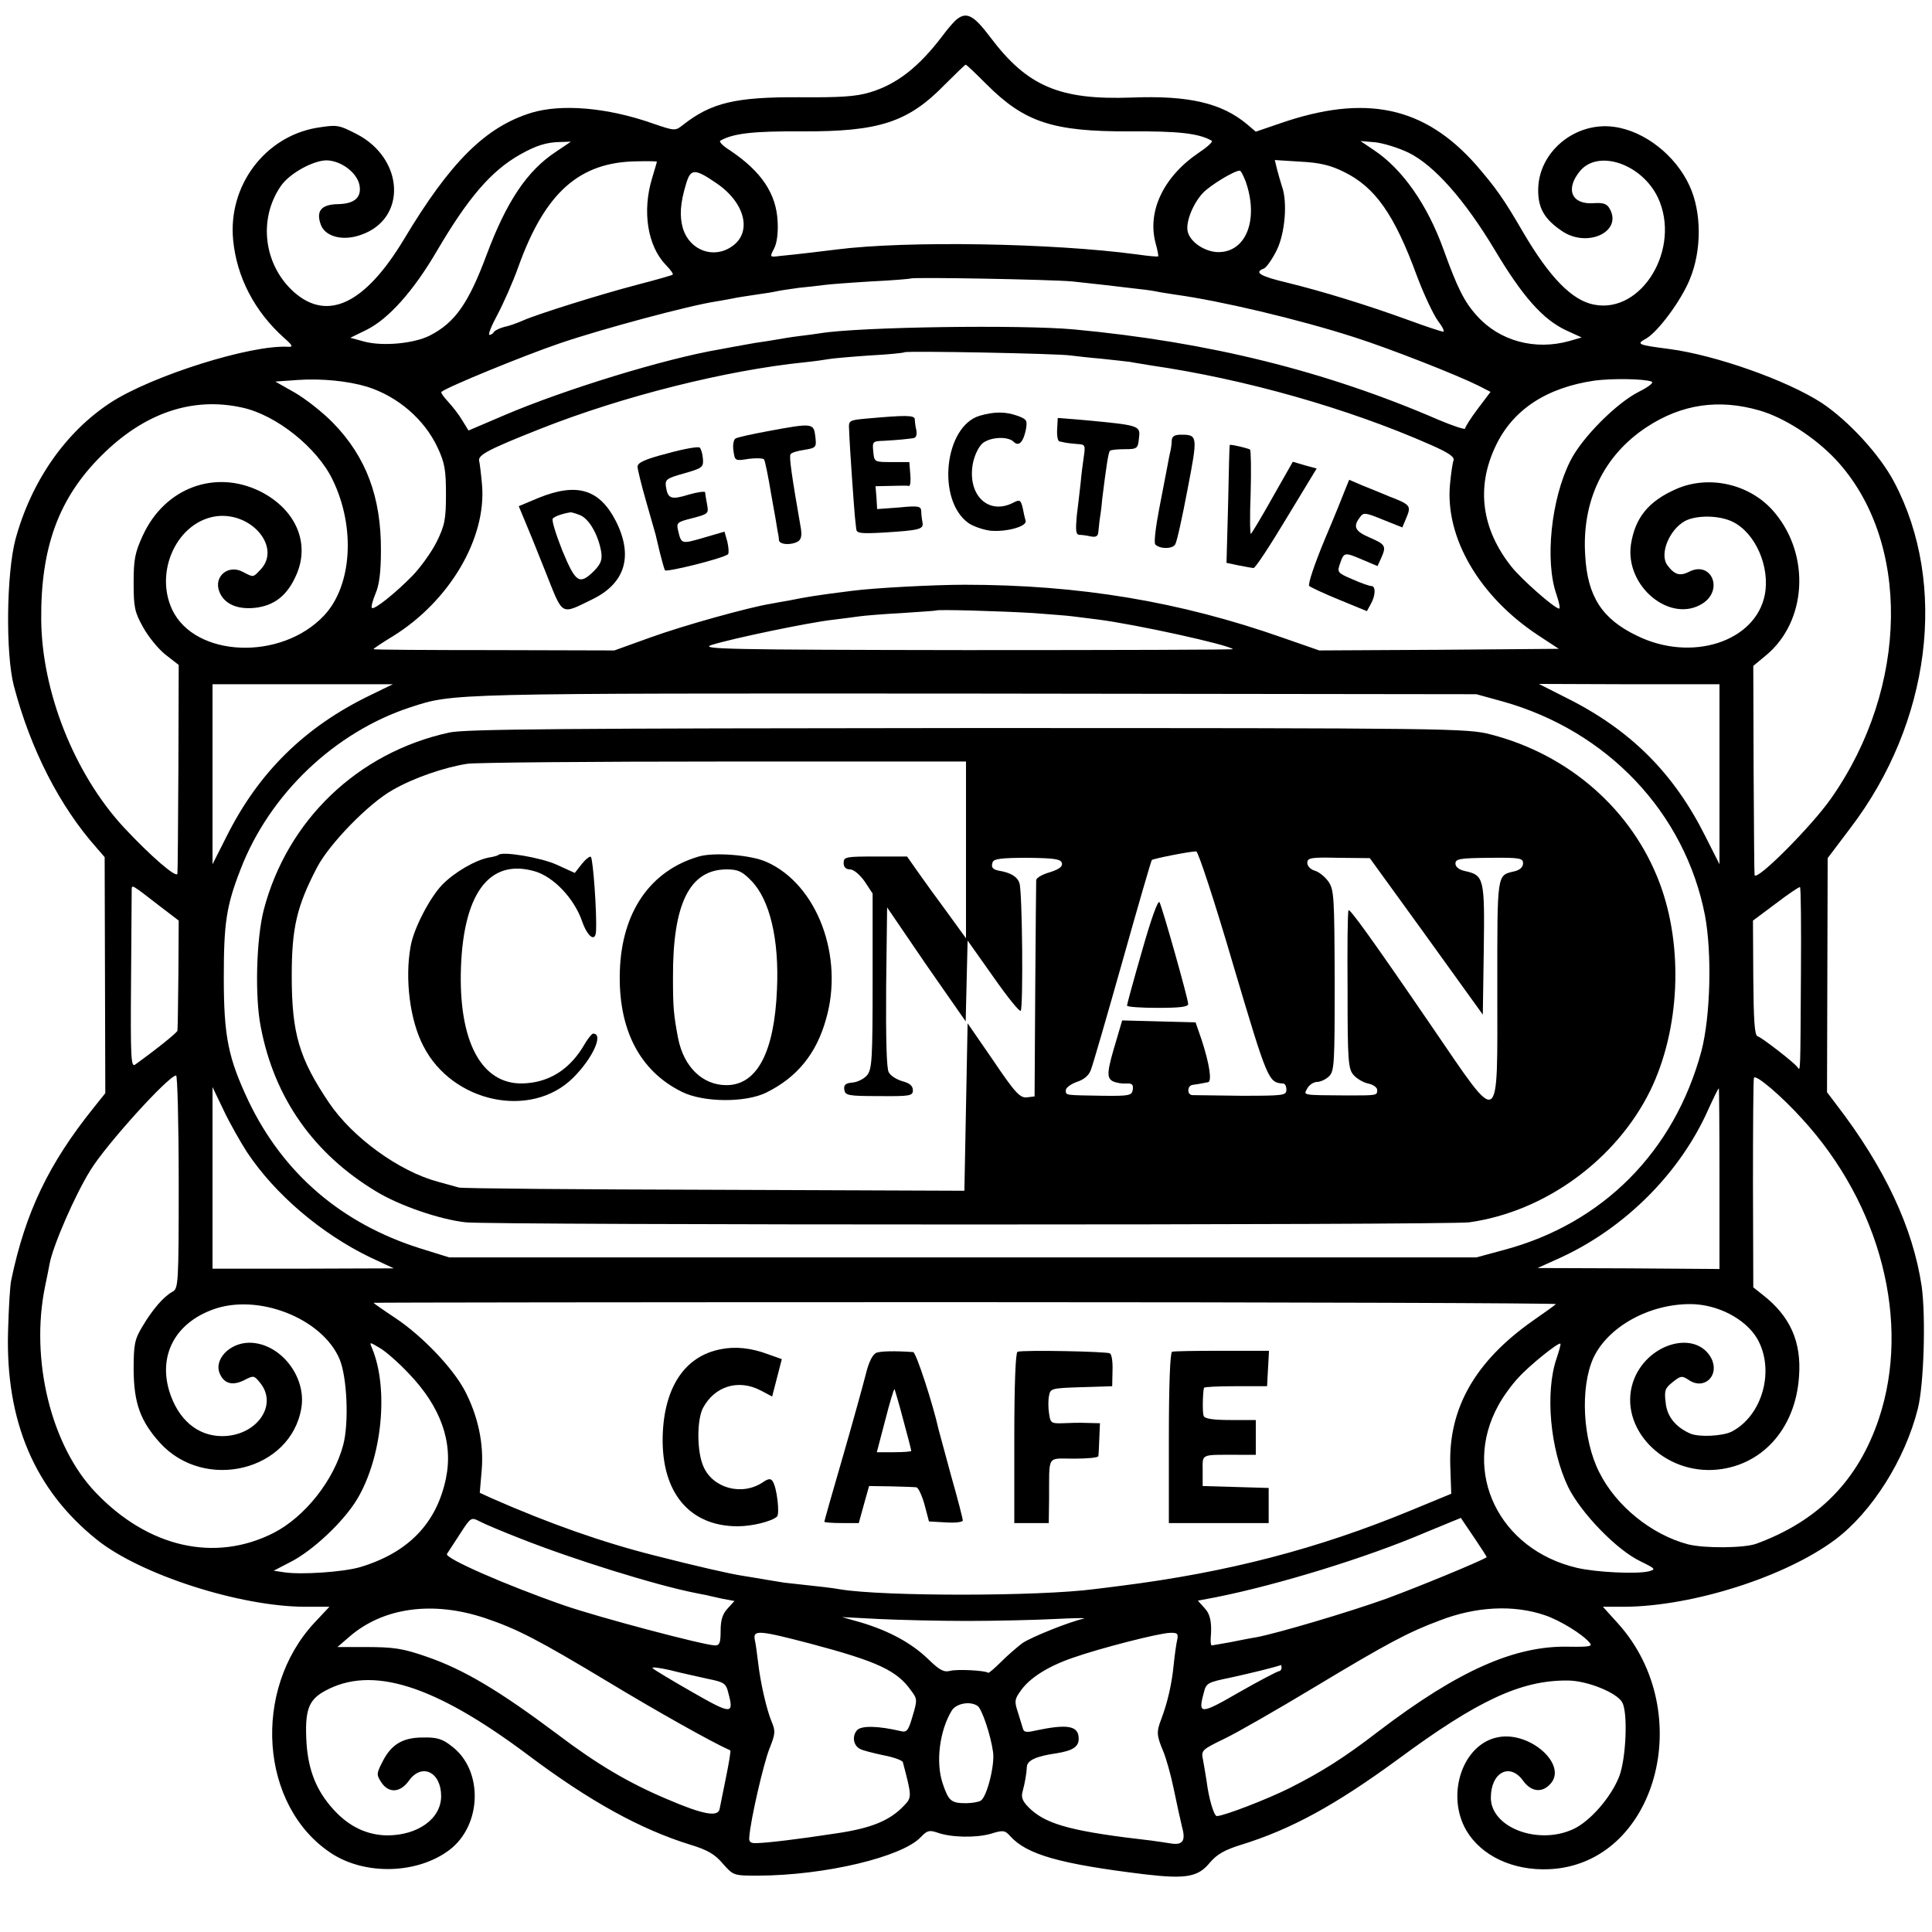 <?xml version="1.0" standalone="no"?>
<!DOCTYPE svg PUBLIC "-//W3C//DTD SVG 20010904//EN"
 "http://www.w3.org/TR/2001/REC-SVG-20010904/DTD/svg10.dtd">
<svg version="1.0" xmlns="http://www.w3.org/2000/svg"
 width="600pt" height="600pt" viewBox="0 0 600 600"
 preserveAspectRatio="xMidYMid meet">
<g transform="translate(0,600) scale(0.1,-0.1)"
fill="#000000" stroke="none">
<path d="M2969 5938 c-8 -7 -27 -29 -41 -48 -74 -98 -143 -152 -227 -177 -43
-13 -94 -16 -218 -15 -200 1 -274 -17 -362 -86 -24 -19 -25 -19 -95 5 -140 49
-281 61 -375 33 -143 -44 -252 -152 -397 -394 -120 -199 -236 -255 -340 -164
-95 84 -113 227 -42 330 27 40 103 81 144 80 44 -2 91 -37 100 -75 8 -39 -13
-60 -67 -61 -51 -1 -68 -21 -53 -63 13 -38 69 -53 126 -32 143 50 133 237 -15
313 -57 29 -60 29 -124 19 -161 -28 -275 -180 -259 -348 11 -115 66 -222 159
-305 26 -23 28 -28 12 -27 -116 7 -423 -90 -551 -173 -141 -92 -247 -245 -296
-425 -28 -106 -31 -355 -5 -455 52 -198 143 -375 257 -503 l25 -29 1 -366 1
-367 -36 -45 c-139 -173 -212 -324 -256 -535 -4 -16 -8 -88 -10 -160 -8 -279
83 -492 275 -646 135 -109 446 -209 649 -209 l74 0 -46 -49 c-195 -209 -170
-570 51 -716 106 -70 269 -65 368 10 101 77 105 247 8 321 -30 24 -47 29 -91
28 -63 0 -99 -22 -126 -77 -18 -35 -18 -39 -3 -62 23 -35 59 -33 86 5 40 56
100 27 100 -48 0 -70 -72 -122 -168 -122 -62 1 -118 27 -166 80 -53 58 -78
121 -84 205 -6 102 5 135 56 163 146 81 340 20 630 -197 193 -145 351 -232
506 -280 53 -16 77 -30 101 -59 33 -37 33 -37 111 -37 207 1 446 58 504 120
19 20 26 22 50 14 44 -16 121 -17 167 -4 38 12 44 11 60 -7 52 -58 156 -87
419 -119 128 -15 165 -8 201 36 22 26 46 40 98 56 155 48 292 123 486 265 249
184 383 246 527 245 61 0 154 -38 170 -68 18 -32 12 -173 -9 -229 -25 -65 -91
-141 -144 -165 -110 -50 -255 6 -255 98 0 79 59 110 100 53 25 -35 59 -39 85
-10 54 59 -63 164 -162 145 -110 -20 -164 -178 -99 -290 47 -79 145 -125 257
-120 332 15 463 486 214 763 l-47 52 69 0 c211 2 498 93 653 209 113 85 216
247 256 406 19 75 25 286 12 380 -27 182 -115 370 -266 566 l-28 37 1 363 1
364 71 94 c249 327 303 756 136 1073 -45 86 -143 192 -226 247 -108 70 -329
148 -472 167 -100 13 -105 15 -72 33 36 21 108 117 135 184 37 89 37 208 -1
290 -43 94 -139 170 -234 183 -122 17 -237 -79 -236 -198 0 -55 20 -89 73
-125 78 -54 188 -4 150 67 -9 17 -19 21 -51 19 -68 -5 -89 43 -42 100 57 68
192 22 242 -83 73 -157 -50 -362 -199 -332 -68 13 -138 85 -220 225 -61 105
-84 137 -146 209 -161 182 -344 221 -611 128 l-73 -25 -27 23 c-79 66 -181 90
-359 83 -224 -8 -324 35 -439 188 -52 69 -74 80 -106 53z m95 -200 c118 -118
206 -147 445 -146 151 1 214 -6 254 -29 5 -3 -14 -20 -41 -38 -109 -74 -160
-182 -133 -281 6 -21 9 -39 8 -40 -2 -2 -32 1 -67 6 -261 35 -714 43 -933 15
-32 -4 -113 -14 -175 -20 -32 -4 -32 -4 -18 23 9 17 13 50 11 84 -4 87 -51
156 -148 221 -21 13 -35 27 -30 30 40 23 103 30 254 29 239 -1 329 28 443 145
34 34 63 62 65 62 2 1 31 -27 65 -61z m-1337 -209 c-90 -59 -154 -155 -216
-321 -56 -150 -98 -210 -176 -250 -49 -25 -146 -34 -203 -19 l-44 12 51 25
c68 34 145 120 218 245 97 165 168 248 258 299 50 28 81 38 124 39 l34 1 -46
-31z m2647 -3 c80 -39 175 -147 268 -302 86 -144 149 -216 222 -250 l48 -22
-38 -11 c-107 -30 -217 0 -287 78 -40 44 -61 87 -104 206 -50 139 -128 251
-218 310 l-40 27 47 -4 c25 -3 71 -17 102 -32z m-2334 -28 c0 -2 -7 -25 -15
-52 -31 -102 -14 -209 42 -268 15 -15 25 -29 22 -31 -2 -2 -51 -16 -109 -31
-122 -32 -312 -92 -355 -111 -16 -7 -42 -17 -58 -20 -15 -4 -30 -11 -33 -16
-3 -5 -9 -9 -14 -9 -5 0 6 28 25 63 18 34 48 101 65 149 83 231 190 325 368
327 34 1 62 0 62 -1z m2134 -32 c96 -47 156 -131 226 -322 22 -59 52 -122 66
-141 14 -18 21 -33 16 -33 -5 0 -54 16 -108 36 -132 48 -270 90 -376 116 -84
20 -105 32 -73 44 8 3 26 29 40 57 26 53 34 150 16 199 -4 13 -11 36 -15 52
l-7 29 79 -5 c60 -3 94 -11 136 -32z m-1949 -35 c90 -61 112 -154 47 -197 -57
-39 -130 -11 -151 56 -11 38 -9 78 10 140 14 47 27 47 94 1z m1643 7 c42 -118
3 -221 -84 -221 -38 0 -83 27 -94 59 -11 27 13 90 46 125 23 24 97 69 114 69
4 0 11 -15 18 -32z m-538 -312 c36 -4 81 -9 100 -11 19 -2 58 -7 85 -10 28 -3
61 -7 75 -10 14 -3 41 -7 60 -10 139 -19 381 -76 555 -132 113 -36 321 -118
387 -151 l37 -19 -40 -53 c-21 -28 -39 -56 -39 -61 0 -4 -37 8 -82 27 -351
152 -715 242 -1133 281 -165 15 -666 8 -788 -12 -12 -2 -42 -6 -67 -9 -25 -3
-54 -8 -65 -10 -11 -2 -42 -7 -70 -11 -27 -5 -52 -9 -55 -10 -3 0 -27 -5 -55
-10 -171 -29 -483 -125 -670 -205 l-110 -47 -19 31 c-10 17 -30 43 -44 58 -14
15 -24 29 -21 31 17 15 259 114 368 151 129 44 404 118 486 130 23 4 52 9 65
12 14 2 43 7 65 10 22 3 47 7 55 9 8 2 40 7 70 11 30 3 66 7 80 9 14 2 79 7
145 11 66 3 121 8 123 9 6 5 436 -3 502 -9z m-5 -230 c17 -2 59 -7 95 -10 36
-4 76 -8 90 -10 14 -3 43 -7 65 -11 290 -42 611 -133 867 -246 57 -25 76 -38
72 -49 -3 -8 -8 -42 -11 -75 -15 -166 92 -348 274 -468 l64 -42 -372 -3 -372
-2 -112 39 c-321 113 -633 165 -990 165 -94 0 -283 -10 -350 -19 -112 -14
-140 -19 -195 -30 -14 -2 -39 -7 -56 -10 -68 -11 -270 -67 -375 -105 l-111
-40 -374 1 c-206 0 -374 1 -374 3 0 2 27 20 60 40 176 109 291 304 277 470 -3
34 -7 67 -9 75 -4 18 30 36 192 100 253 100 574 181 820 206 30 3 64 8 75 10
11 2 67 7 125 11 58 3 107 8 109 10 6 5 480 -4 516 -10z m-2185 -97 c95 -30
178 -101 219 -189 22 -47 26 -69 26 -145 0 -79 -4 -97 -29 -148 -16 -32 -50
-79 -75 -105 -53 -54 -119 -107 -126 -100 -3 3 2 22 11 44 12 27 17 69 17 134
1 166 -46 291 -148 396 -33 34 -87 76 -120 95 l-60 34 70 5 c73 5 155 -3 215
-21z m3989 16 c8 -3 -8 -16 -40 -32 -69 -35 -176 -142 -212 -214 -60 -118 -80
-312 -43 -416 8 -24 12 -43 8 -43 -14 0 -116 90 -148 130 -93 117 -110 246
-50 373 53 114 158 183 308 205 54 7 152 6 177 -3z m-4376 -81 c105 -23 232
-124 280 -224 72 -148 60 -330 -27 -422 -133 -141 -400 -130 -471 18 -57 121
17 276 139 291 109 12 199 -97 136 -165 -25 -26 -21 -26 -56 -8 -45 24 -91
-14 -73 -61 14 -37 53 -56 108 -51 62 6 103 38 131 102 44 99 -1 204 -112 260
-140 69 -296 11 -364 -136 -25 -54 -29 -75 -29 -148 0 -76 3 -91 30 -139 16
-29 48 -68 70 -85 l40 -31 -1 -320 c-1 -176 -2 -324 -3 -328 -2 -16 -82 53
-167 144 -153 166 -254 420 -256 644 -2 224 54 378 187 510 132 132 282 184
438 149z m4712 -9 c76 -22 171 -83 236 -152 234 -251 228 -707 -14 -1052 -60
-86 -231 -258 -238 -239 -1 2 -2 149 -3 326 l-1 324 41 34 c124 104 137 307
27 440 -73 90 -204 121 -308 75 -86 -38 -127 -89 -140 -172 -19 -130 123 -247
223 -183 66 43 26 134 -43 98 -28 -14 -45 -9 -67 21 -25 34 6 110 55 137 36
19 108 18 149 -3 70 -35 115 -139 99 -225 -28 -147 -228 -212 -398 -128 -108
52 -153 122 -160 249 -11 169 57 310 190 398 109 72 225 89 352 52z m-2255
-629 c52 -4 106 -8 120 -10 14 -2 50 -6 80 -10 117 -15 404 -78 419 -92 2 -2
-372 -3 -830 -3 -742 1 -829 3 -789 16 63 20 303 70 375 78 33 4 71 9 85 11
14 2 72 7 130 10 58 4 106 7 107 8 4 4 205 -2 303 -8z m-2062 -256 c-202 -98
-345 -239 -444 -437 l-44 -87 0 279 0 280 280 0 280 0 -72 -35z m4192 -245 l0
-279 -44 87 c-98 196 -232 330 -430 429 l-87 44 281 -1 280 0 0 -280z m-675
227 c327 -91 568 -346 630 -665 22 -118 17 -313 -11 -421 -84 -312 -306 -536
-614 -618 l-85 -23 -1595 0 -1595 0 -90 28 c-244 77 -425 232 -533 457 -63
134 -77 199 -77 385 0 169 8 222 52 335 90 234 293 427 529 504 133 43 113 43
1749 42 l1560 -2 80 -22z m-4165 -639 l55 -42 -1 -168 c-1 -92 -2 -171 -3
-174 -1 -6 -63 -56 -131 -105 -13 -10 -15 17 -13 260 1 149 2 277 2 284 1 15
-2 17 91 -55z m5093 -205 c-2 -316 -1 -306 -11 -292 -10 14 -109 91 -124 96
-9 3 -12 50 -13 182 l-1 177 71 53 c38 29 72 52 75 51 3 -2 4 -122 3 -267z
m-5038 -649 c0 -320 -1 -331 -20 -341 -27 -15 -61 -54 -93 -108 -24 -40 -27
-55 -27 -135 1 -103 21 -158 81 -225 139 -154 408 -88 440 108 16 99 -68 203
-163 202 -61 -1 -110 -53 -90 -97 14 -31 40 -37 76 -19 29 15 30 15 50 -10 55
-70 -14 -164 -119 -164 -77 0 -138 52 -165 142 -32 110 19 207 133 250 141 54
344 -26 397 -154 23 -56 29 -197 11 -265 -29 -110 -119 -224 -217 -274 -182
-92 -389 -45 -552 126 -138 144 -204 412 -157 640 6 28 12 59 14 70 11 58 79
214 127 291 49 80 243 294 266 294 4 0 8 -149 8 -331z m5042 196 c244 -266
338 -632 238 -931 -64 -191 -187 -317 -380 -388 -37 -14 -162 -15 -213 -2
-113 30 -223 119 -275 223 -52 102 -60 263 -19 355 45 97 172 168 301 168 84
0 171 -45 208 -107 56 -97 17 -239 -79 -289 -28 -14 -101 -18 -129 -6 -45 20
-72 53 -76 95 -5 39 -2 46 22 65 25 20 29 20 50 6 48 -32 96 14 70 67 -46 88
-192 51 -239 -61 -57 -139 75 -293 244 -285 148 8 256 125 267 290 8 108 -27
187 -113 254 l-29 23 -1 321 c0 177 1 325 3 330 6 11 86 -57 150 -128z m-4830
-103 c87 -131 230 -253 383 -327 l73 -34 -282 -1 -281 0 0 282 0 282 35 -73
c19 -40 52 -98 72 -129z m4573 -82 l0 -281 -282 2 -283 1 73 33 c201 93 371
264 458 461 16 35 30 64 32 64 1 0 2 -126 2 -280z m-508 -390 c-4 -4 -36 -27
-72 -52 -179 -126 -262 -272 -256 -450 l3 -87 -126 -52 c-288 -119 -568 -192
-901 -234 -25 -3 -61 -8 -80 -10 -174 -23 -654 -23 -790 -1 -21 4 -54 8 -175
21 -5 1 -30 5 -55 9 -25 4 -57 10 -72 12 -40 6 -145 30 -278 64 -158 40 -321
97 -503 177 l-37 17 6 71 c7 83 -12 170 -54 249 -38 70 -131 167 -213 222 -38
25 -69 47 -69 48 0 1 828 2 1840 2 1012 0 1836 -3 1832 -6z m-3563 -215 c100
-104 139 -214 116 -326 -29 -140 -117 -231 -267 -276 -52 -15 -181 -24 -235
-16 l-33 5 52 27 c69 35 165 125 207 195 78 130 99 345 46 470 -8 19 -8 19 24
0 18 -10 59 -46 90 -79z m3565 46 c-36 -105 -20 -282 36 -399 40 -81 151 -196
225 -231 47 -23 48 -25 25 -31 -37 -9 -164 -3 -223 11 -242 57 -358 297 -244
504 15 28 43 66 62 86 34 38 126 112 131 106 2 -1 -4 -22 -12 -46z m-3218
-559 c164 -65 421 -145 543 -169 14 -3 31 -6 36 -7 6 -2 27 -6 48 -11 l38 -7
-21 -23 c-16 -17 -22 -36 -22 -69 0 -37 -3 -46 -17 -46 -33 0 -365 88 -471
125 -178 62 -370 146 -362 159 4 6 22 34 41 63 33 51 34 52 61 38 15 -8 72
-32 126 -53z m2962 3 c22 -33 40 -60 39 -61 -17 -12 -214 -93 -312 -129 -117
-42 -340 -108 -405 -120 -14 -2 -49 -9 -79 -15 -29 -5 -56 -10 -58 -10 -2 0
-4 10 -3 23 4 49 -1 74 -20 94 l-20 22 58 11 c194 39 467 123 647 200 61 25
111 46 112 46 0 -1 19 -28 41 -61z m-3072 -250 c101 -34 166 -68 384 -199 142
-86 321 -187 378 -212 2 -1 -4 -38 -13 -82 -9 -45 -18 -89 -20 -99 -4 -27 -50
-19 -162 29 -121 51 -219 109 -343 203 -179 134 -289 200 -405 240 -75 26
-102 30 -193 30 l-84 0 37 32 c105 91 259 112 421 58z m3291 9 c48 -16 119
-60 140 -86 10 -11 -2 -13 -65 -12 -167 4 -343 -74 -590 -262 -109 -84 -178
-127 -277 -177 -70 -35 -205 -87 -226 -87 -9 0 -25 54 -32 110 -3 19 -8 49
-11 65 -6 29 -4 31 66 65 40 19 165 91 278 159 226 136 293 172 390 208 113
44 230 50 327 17z m-1792 -18 c88 0 210 3 270 6 61 3 101 4 90 1 -45 -10 -162
-57 -190 -76 -16 -12 -46 -38 -66 -58 -21 -21 -39 -36 -40 -34 -8 7 -95 12
-118 6 -20 -5 -33 2 -69 37 -52 50 -121 87 -207 113 l-60 17 115 -6 c63 -3
187 -6 275 -6z m-490 -70 c211 -56 271 -84 315 -147 19 -25 19 -29 4 -79 -13
-45 -18 -51 -37 -46 -69 16 -123 18 -136 2 -15 -18 -11 -46 9 -57 8 -5 41 -13
73 -20 32 -6 60 -16 61 -22 28 -106 28 -109 4 -134 -44 -47 -102 -71 -213 -87
-117 -18 -210 -29 -245 -30 -19 -1 -25 4 -23 19 4 55 44 226 62 273 19 47 20
56 7 86 -16 39 -35 123 -42 186 -3 25 -7 55 -10 68 -6 31 14 29 171 -12z
m1141 12 c-3 -13 -8 -48 -11 -78 -6 -61 -19 -117 -39 -170 -15 -39 -14 -50 7
-100 8 -19 23 -71 32 -115 9 -44 21 -98 26 -119 12 -43 2 -57 -35 -51 -12 2
-39 6 -61 9 -236 27 -320 48 -373 96 -25 23 -31 36 -27 53 9 34 13 60 14 80 1
20 29 33 92 42 50 8 69 20 69 45 0 41 -34 47 -137 25 -24 -6 -34 -4 -36 6 -2
8 -10 31 -16 52 -11 33 -10 40 8 65 28 41 86 77 161 103 88 31 269 77 303 78
23 1 27 -2 23 -21z m-1457 -122 c50 -10 56 -14 63 -44 18 -67 10 -67 -112 3
-63 36 -118 69 -123 74 -5 5 20 2 55 -6 34 -9 87 -20 117 -27z m1781 34 c0 -5
-4 -10 -8 -10 -4 0 -60 -29 -123 -65 -121 -70 -129 -70 -111 -4 8 33 11 34 88
50 63 14 129 30 152 38 1 1 2 -3 2 -9z m-944 -118 c13 -8 41 -91 48 -143 6
-40 -19 -139 -38 -151 -6 -4 -27 -8 -46 -8 -46 0 -54 7 -72 60 -23 67 -10 166
28 228 14 22 57 30 80 14z"/>
<path d="M3043 4709 c-110 -32 -135 -261 -36 -333 14 -10 45 -21 68 -24 49 -5
116 13 110 31 -2 7 -6 24 -9 40 -6 24 -9 26 -27 17 -78 -42 -145 21 -128 119
5 27 18 53 30 64 24 20 79 23 97 5 16 -16 30 -1 38 38 5 29 3 32 -27 43 -37
13 -71 13 -116 0z"/>
<path d="M2690 4700 c-54 -5 -55 -6 -53 -35 2 -60 16 -250 18 -270 1 -11 3
-28 4 -37 1 -14 11 -16 84 -12 111 7 126 10 122 31 -2 10 -4 26 -4 36 -1 15
-9 17 -69 11 l-68 -5 -2 35 -3 36 48 1 c26 1 51 1 56 0 4 -1 6 16 4 36 l-3 38
-54 0 c-55 0 -55 0 -58 33 -3 30 -2 32 32 33 20 1 45 3 56 4 11 1 27 3 35 4
10 1 13 9 11 24 -3 12 -5 28 -5 35 -1 13 -28 13 -151 2z"/>
<path d="M3283 4666 c-1 -20 2 -37 8 -37 5 -1 14 -3 19 -4 6 -1 22 -3 36 -4
24 -1 25 -4 20 -38 -3 -21 -8 -58 -10 -83 -3 -25 -8 -71 -12 -102 -4 -45 -3
-58 8 -59 7 0 23 -2 36 -5 16 -3 22 1 23 14 1 9 3 26 4 37 2 11 6 40 8 65 12
97 19 145 24 150 3 3 23 5 46 5 38 0 41 2 44 33 5 41 5 41 -177 58 l-75 6 -2
-36z"/>
<path d="M2385 4661 c-49 -9 -95 -19 -101 -23 -6 -4 -9 -21 -6 -39 4 -30 5
-31 47 -24 24 3 45 2 48 -2 3 -5 13 -53 22 -108 10 -55 19 -107 20 -115 2 -8
4 -21 4 -27 1 -15 39 -17 60 -4 10 7 12 20 7 47 -26 149 -36 216 -31 223 2 5
22 11 43 14 37 6 38 8 34 42 -5 41 -8 42 -147 16z"/>
<path d="M3639 4633 c0 -10 -2 -25 -4 -33 -2 -8 -6 -28 -9 -45 -3 -16 -15 -77
-26 -135 -11 -57 -17 -107 -12 -111 15 -15 55 -14 62 1 5 8 22 85 38 170 32
166 32 170 -20 170 -20 0 -28 -5 -29 -17z"/>
<path d="M2073 4592 c-70 -18 -93 -29 -93 -41 0 -9 12 -57 26 -106 14 -50 28
-97 30 -105 2 -8 8 -35 14 -59 6 -24 13 -48 15 -52 5 -7 185 38 196 50 3 3 2
20 -2 38 l-9 32 -65 -19 c-69 -20 -69 -20 -79 22 -6 25 -3 27 45 39 49 13 50
14 45 42 -3 16 -6 33 -6 38 0 4 -23 1 -51 -7 -55 -17 -65 -13 -71 25 -3 22 3
26 57 41 56 16 60 19 58 45 -1 16 -6 31 -10 35 -4 4 -50 -4 -100 -18z"/>
<path d="M3819 4618 c-1 -2 -3 -85 -5 -184 l-5 -182 38 -8 c21 -4 42 -8 46 -8
5 -1 51 69 102 154 l94 155 -37 10 -37 11 -62 -109 c-34 -61 -65 -112 -68
-115 -3 -4 -4 53 -1 126 2 72 1 133 -2 136 -10 5 -62 17 -63 14z"/>
<path d="M4179 4483 c-6 -16 -35 -88 -66 -161 -31 -75 -52 -137 -47 -142 5 -4
47 -24 94 -43 l85 -35 12 22 c15 26 16 56 2 56 -6 0 -32 9 -59 21 -47 20 -48
22 -38 50 12 34 13 35 71 10 l45 -19 11 24 c17 38 14 43 -34 64 -47 20 -54 34
-32 63 11 16 16 16 72 -7 l60 -24 13 31 c15 36 12 40 -53 65 -27 11 -67 28
-88 36 l-37 16 -11 -27z"/>
<path d="M1673 4454 l-62 -26 15 -36 c9 -21 39 -94 67 -165 57 -143 46 -137
147 -88 102 50 127 134 73 242 -51 100 -121 121 -240 73z m131 -55 c27 -13 54
-61 63 -112 4 -26 -1 -38 -22 -60 -46 -45 -57 -37 -99 64 -20 51 -34 95 -29
99 7 7 30 15 55 19 4 0 18 -4 32 -10z"/>
<path d="M1395 3725 c-284 -62 -503 -272 -576 -551 -23 -90 -28 -270 -9 -364
42 -220 164 -393 358 -510 72 -44 197 -87 278 -96 78 -9 3055 -9 3117 0 235
33 456 194 562 409 92 189 104 446 29 645 -85 226 -280 398 -524 461 -73 19
-120 20 -1625 20 -1247 -1 -1562 -3 -1610 -14z m1605 -364 l0 -275 -58 80
c-32 43 -73 100 -92 127 l-33 47 -99 0 c-91 0 -98 -1 -98 -20 0 -13 7 -20 20
-20 11 0 30 -16 45 -37 l25 -38 0 -271 c0 -244 -2 -274 -17 -293 -10 -12 -31
-22 -46 -23 -21 -2 -27 -7 -25 -22 3 -18 11 -20 108 -20 97 -1 105 1 105 18 0
14 -10 22 -32 28 -18 5 -37 17 -43 28 -7 12 -9 109 -8 266 l3 246 60 -88 c33
-49 88 -129 122 -177 l62 -89 3 125 3 126 80 -113 c44 -63 82 -110 85 -105 8
12 5 371 -4 396 -6 20 -27 33 -64 39 -20 4 -25 11 -19 27 4 10 30 13 108 13
86 -1 104 -4 107 -17 2 -11 -10 -19 -38 -28 -22 -6 -41 -17 -42 -24 0 -7 -2
-160 -3 -342 l-2 -330 -24 -3 c-21 -2 -36 13 -104 114 l-80 116 -5 -260 -5
-260 -775 3 c-426 1 -784 4 -795 7 -11 3 -40 11 -65 18 -120 32 -265 137 -338
245 -93 138 -116 215 -116 395 0 149 16 216 78 335 38 74 162 201 236 242 66
38 161 70 231 81 29 4 389 7 801 7 l748 0 0 -274z m830 -358 c107 -360 109
-365 155 -368 6 0 10 -9 10 -19 0 -18 -8 -19 -140 -19 -77 1 -146 2 -152 2
-18 1 -16 31 2 32 8 1 20 3 25 4 6 1 15 3 21 4 14 1 5 57 -19 131 l-19 55
-114 3 -114 3 -17 -58 c-31 -102 -32 -120 -12 -131 11 -5 29 -8 42 -7 18 1 22
-3 20 -19 -3 -18 -10 -20 -93 -19 -119 2 -115 1 -115 17 0 8 15 19 34 26 22 7
38 20 44 38 6 15 50 167 98 337 48 171 89 312 91 314 2 4 118 27 138 27 6 0
58 -158 115 -353z m600 89 l175 -243 3 202 c3 222 1 231 -59 244 -18 4 -29 13
-29 23 0 15 14 17 105 18 95 1 105 -1 105 -17 0 -12 -10 -21 -27 -25 -55 -13
-53 -2 -53 -364 0 -442 13 -434 -202 -120 -188 275 -257 370 -260 363 -3 -4
-4 -117 -3 -250 0 -219 2 -243 19 -262 10 -11 30 -23 45 -26 15 -3 28 -12 28
-20 0 -17 0 -17 -92 -17 -145 1 -137 0 -125 22 6 11 20 20 30 20 11 0 28 8 38
18 16 16 17 42 17 297 -1 263 -2 282 -20 308 -11 15 -30 30 -42 33 -13 4 -23
14 -23 24 0 16 10 18 97 16 l97 -1 176 -243z"/>
<path d="M1548 3345 c-2 -2 -15 -6 -29 -8 -43 -8 -108 -46 -146 -85 -39 -41
-89 -137 -98 -192 -18 -101 -2 -229 40 -309 90 -176 334 -227 464 -99 61 60
97 138 63 138 -4 0 -16 -15 -26 -32 -43 -75 -104 -116 -180 -122 -132 -12
-208 114 -205 338 4 247 86 362 230 320 58 -17 121 -83 146 -153 17 -50 42
-69 44 -33 3 55 -9 223 -16 231 -3 3 -16 -7 -28 -22 l-22 -28 -57 26 c-49 22
-168 42 -180 30z"/>
<path d="M2170 3340 c-151 -44 -239 -173 -245 -355 -6 -181 61 -311 193 -376
67 -33 197 -34 262 -2 95 47 155 120 185 227 57 195 -27 419 -184 489 -48 22
-164 31 -211 17z m164 -76 c57 -59 86 -182 79 -336 -8 -196 -62 -298 -157
-298 -74 0 -132 56 -150 145 -14 74 -16 96 -16 189 -1 230 52 336 167 336 35
0 48 -6 77 -36z"/>
<path d="M3547 3048 c-26 -90 -47 -167 -47 -171 0 -4 43 -7 95 -7 68 0 95 3
95 12 0 16 -80 299 -89 316 -5 8 -27 -55 -54 -150z"/>
<path d="M2239 1810 c-112 -21 -177 -118 -181 -271 -4 -174 83 -279 233 -279
45 0 105 15 122 30 9 8 0 89 -13 109 -6 10 -13 10 -32 -3 -65 -43 -156 -17
-184 51 -20 46 -20 143 -1 180 36 68 110 91 179 55 l36 -19 15 58 15 58 -42
15 c-53 20 -102 25 -147 16z"/>
<path d="M2722 1799 c-12 -5 -24 -28 -34 -70 -9 -35 -41 -151 -72 -258 -31
-106 -56 -195 -56 -197 0 -2 24 -4 53 -4 l54 0 16 58 16 57 68 -1 c37 -1 73
-2 79 -3 6 -1 17 -25 25 -53 l14 -53 53 -3 c28 -2 52 1 52 6 0 6 -16 68 -36
138 -19 71 -37 136 -39 144 -18 81 -70 240 -79 241 -58 4 -99 3 -114 -2z m83
-208 c14 -51 25 -94 25 -97 0 -2 -24 -4 -54 -4 l-53 0 26 99 c14 55 27 98 29
97 1 -2 14 -45 27 -95z"/>
<path d="M3160 1802 c-6 -2 -10 -101 -10 -268 l0 -264 54 0 53 0 1 73 c1 142
-9 127 77 127 41 0 76 3 76 8 1 4 2 28 3 55 l2 47 -41 1 c-22 1 -56 0 -76 -1
-34 -1 -37 1 -41 30 -3 18 -3 43 0 56 4 22 8 23 100 26 l96 3 1 48 c1 26 -2
50 -8 54 -10 6 -269 11 -287 5z"/>
<path d="M3640 1802 c-6 -2 -10 -101 -10 -268 l0 -264 155 0 155 0 0 55 0 54
-102 3 -103 3 0 48 c0 53 -8 49 108 49 l57 0 0 54 0 54 -79 0 c-54 0 -80 4
-83 13 -4 10 -3 69 1 87 1 3 45 5 98 5 l98 0 3 55 3 55 -146 0 c-80 0 -149 -1
-155 -3z"/>
</g>
</svg>
